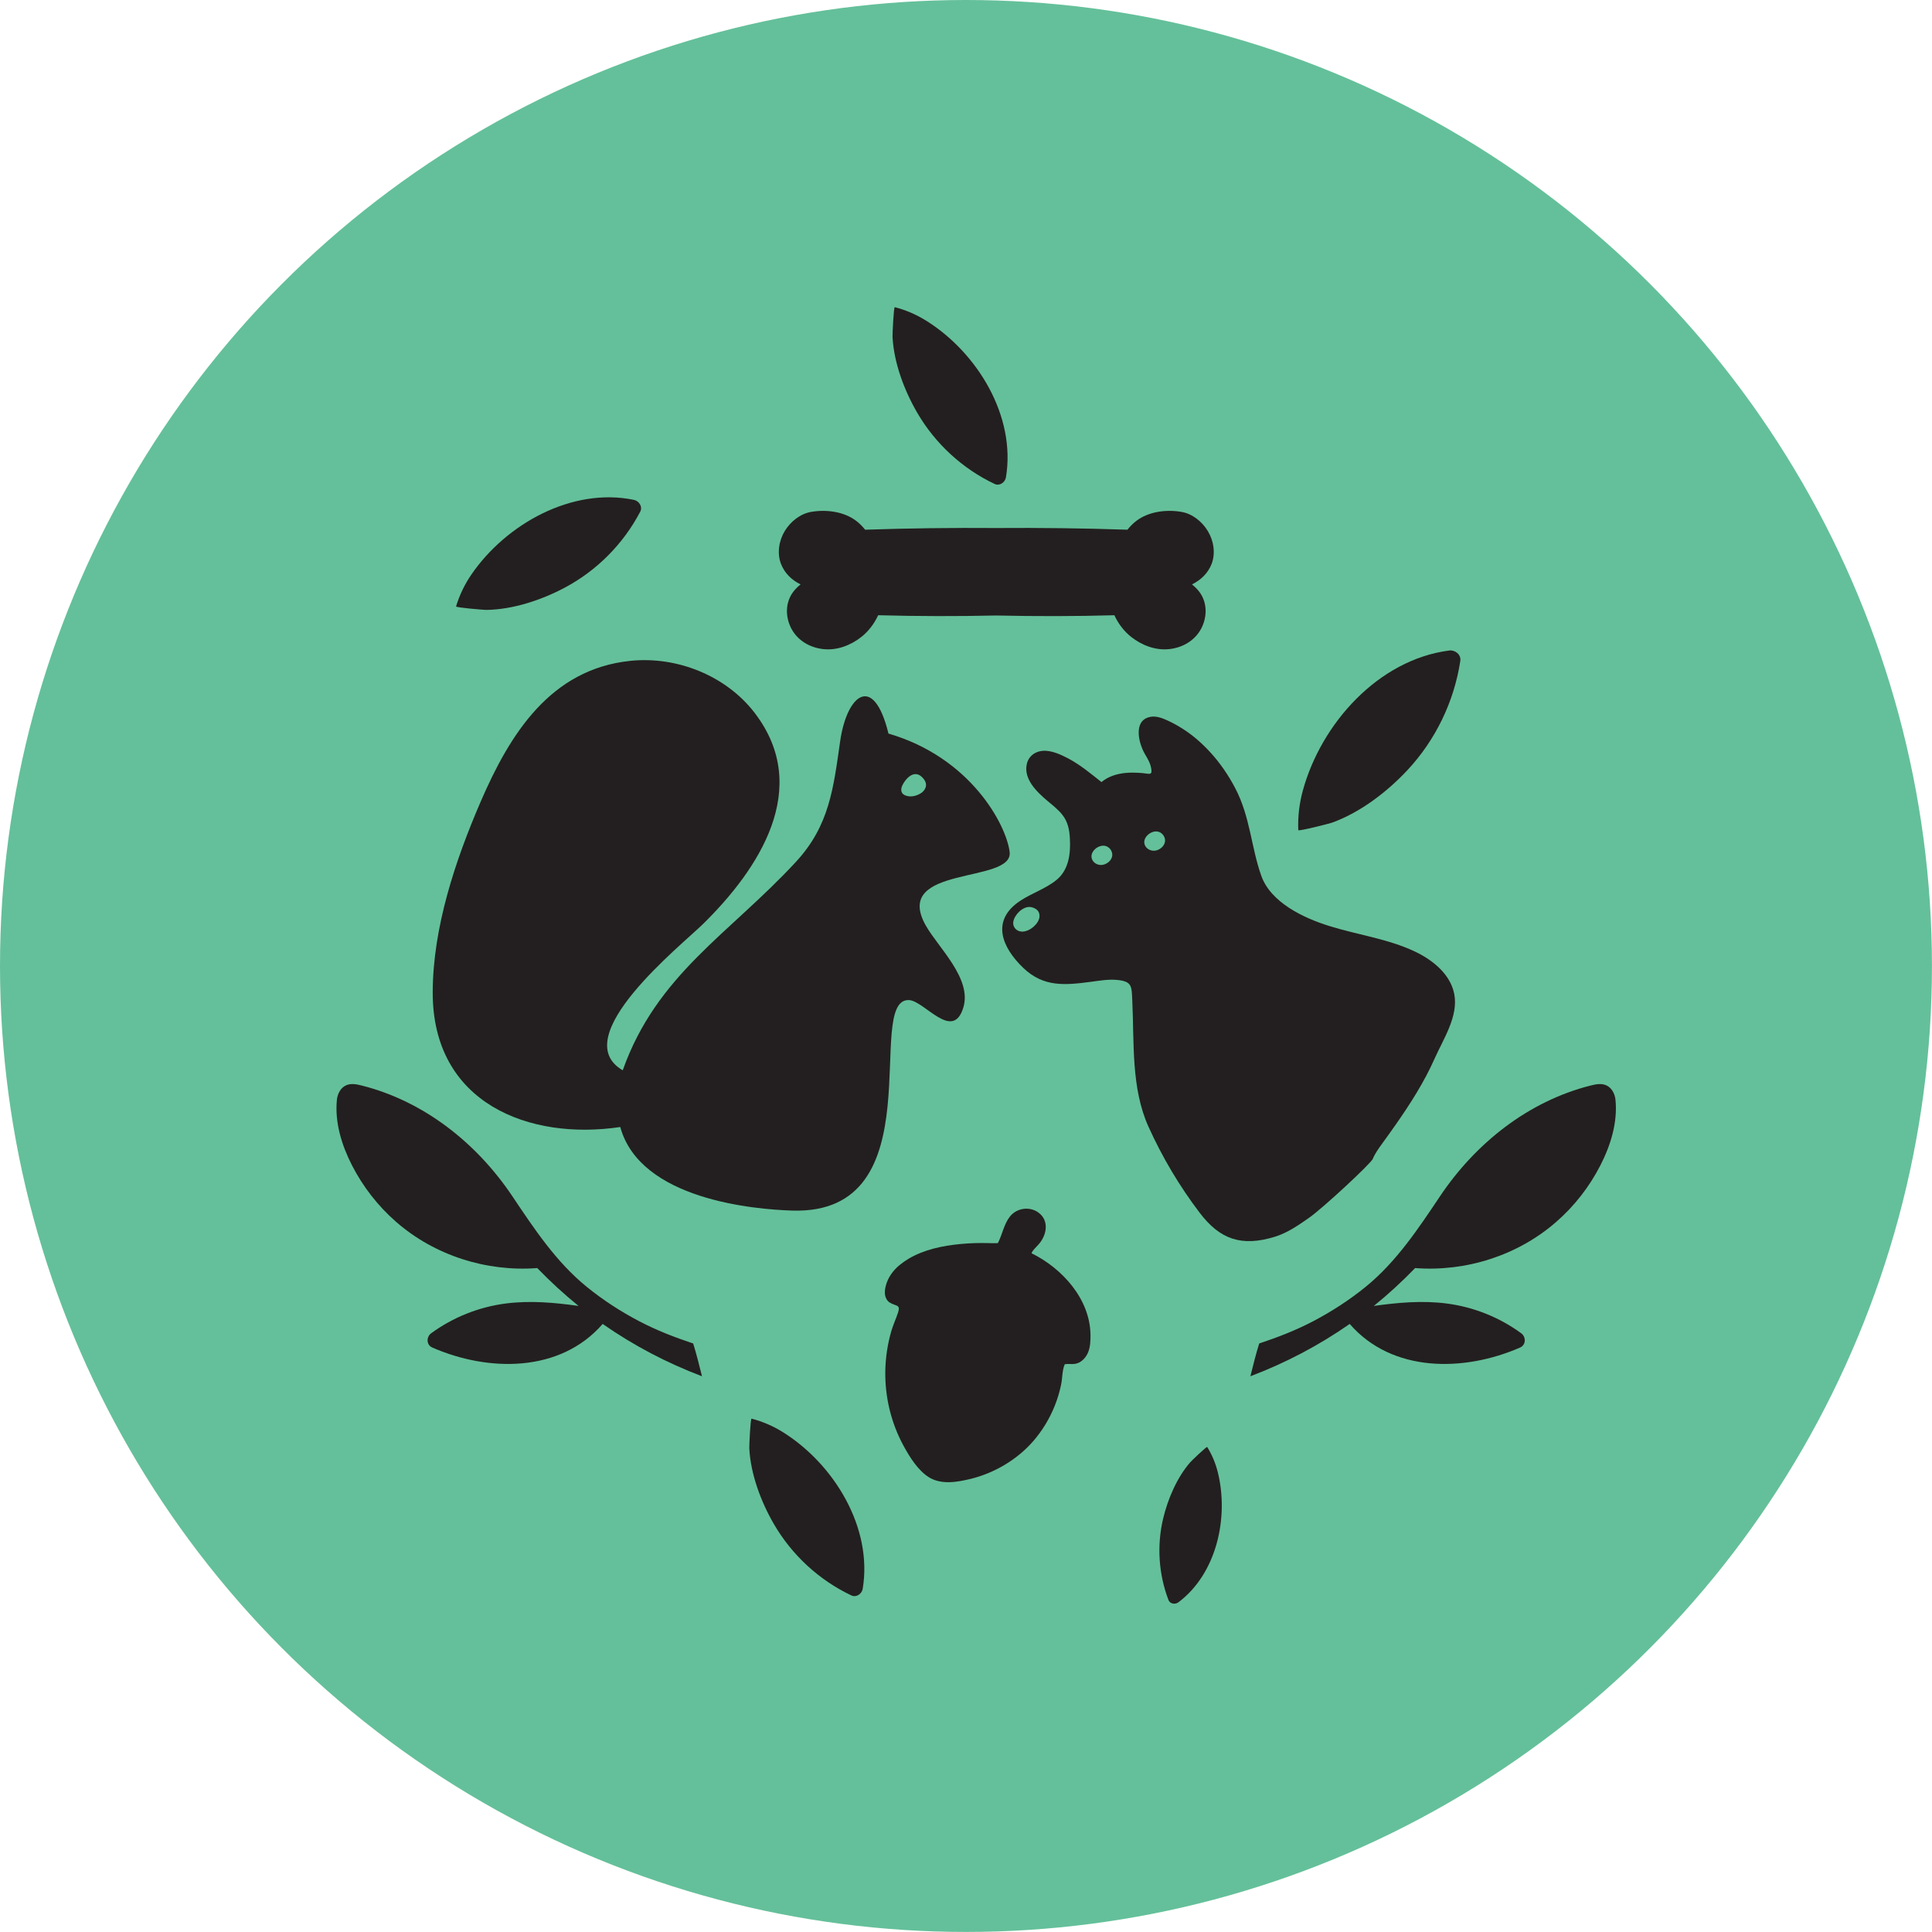 <?xml version="1.0" encoding="utf-8"?>
<!-- Generator: Adobe Illustrator 27.0.1, SVG Export Plug-In . SVG Version: 6.00 Build 0)  -->
<svg version="1.1" id="Layer_1" xmlns="http://www.w3.org/2000/svg" xmlns:xlink="http://www.w3.org/1999/xlink" x="0px" y="0px"
	 viewBox="0 0 365.93 365.93" style="enable-background:new 0 0 365.93 365.93;" xml:space="preserve">
<style type="text/css">
	.st0{fill:#64C09A;}
	.st1{fill:none;}
	.st2{fill:#231F20;}
</style>
<circle class="st0" cx="182.96" cy="182.96" r="182.96"/>
<circle class="st1" cx="182.96" cy="182.96" r="182.96"/>
<g>
	<path class="st2" d="M229.49,106.8c0.77-2.03,0.38-4.43-0.74-6.24c-1.09-1.79-2.92-3.26-5-3.61c-2.83-0.48-6.16-0.08-8.5,1.69
		c-0.66,0.5-1.21,1.07-1.71,1.69c-8.27-0.28-16.55-0.38-24.84-0.32c-8.28-0.06-16.57,0.04-24.84,0.32c-0.5-0.62-1.05-1.19-1.71-1.69
		c-2.34-1.77-5.67-2.17-8.5-1.69c-2.09,0.36-3.91,1.83-5,3.61c-1.11,1.81-1.51,4.21-0.73,6.24c0.7,1.79,2.03,3.06,3.71,3.89
		c-0.54,0.44-1.03,0.91-1.45,1.49c-1.47,2.03-1.43,4.67-0.32,6.83c1.19,2.3,3.52,3.65,6.04,3.93c2.62,0.3,5.24-0.71,7.27-2.32
		c1.35-1.07,2.42-2.5,3.16-4.09c7.46,0.2,14.92,0.21,22.37,0.05c7.46,0.16,14.92,0.16,22.37-0.05c0.73,1.59,1.81,3.02,3.16,4.09
		c2.03,1.61,4.65,2.62,7.27,2.32c2.52-0.28,4.85-1.63,6.04-3.93c1.11-2.16,1.15-4.81-0.32-6.83c-0.42-0.58-0.91-1.05-1.45-1.49
		C227.46,109.85,228.79,108.58,229.49,106.8z"/>
	<path class="st2" d="M275.4,188.08c-0.79-3.61-4.01-6.23-7.36-7.83c-5.15-2.45-10.92-3.18-16.36-4.89
		c-4.76-1.49-10.99-4.41-12.79-9.49c-1.94-5.48-2.09-11.19-4.96-16.64c-1.27-2.41-2.81-4.67-4.64-6.68
		c-1.52-1.66-3.2-3.17-5.09-4.39c-0.97-0.63-1.98-1.2-3.03-1.68c-1-0.46-2.14-0.91-3.26-0.71c-2.97,0.52-2.41,4.05-1.54,6.09
		c0.55,1.31,1.4,2.18,1.66,3.61c0.28,1.5-0.34,1.06-1.69,0.95c-1.09-0.08-2.19-0.13-3.28-0.01c-1.6,0.17-3.2,0.68-4.44,1.72
		c-1.95-1.56-4.1-3.33-6.32-4.49c-1.31-0.68-2.8-1.38-4.3-1.44c-1.65-0.06-3.14,0.83-3.52,2.51c-0.65,2.87,1.95,5.33,3.91,6.98
		c1.02,0.86,2.09,1.67,2.9,2.74c0.99,1.29,1.28,2.84,1.35,4.42c0.16,2.84-0.21,5.93-2.55,7.83c-2.08,1.68-4.71,2.5-6.92,3.98
		c-5.55,3.72-3.39,8.82,0.68,12.7c3.8,3.61,7.79,3.26,12.77,2.6c1.63-0.22,3.38-0.52,5.03-0.35c2.82,0.29,2.68,1.23,2.81,3.91
		c0.38,7.97-0.25,16.52,3.06,23.87c2.61,5.78,5.87,11.27,9.71,16.32c3.8,5,7.88,6.51,14.29,4.52c2.34-0.73,4.38-2.15,6.39-3.55
		c2.69-1.88,11.72-10.28,12.1-11.18c0.44-1.05,1.11-1.98,1.78-2.9c0.85-1.18,1.71-2.36,2.54-3.55c2.78-3.98,5.41-8.08,7.38-12.52
		c1.64-3.7,4.56-8.03,3.73-12.28C275.43,188.2,275.42,188.14,275.4,188.08z M195.72,175.56c-0.68,0.58-1.7,1.08-2.62,0.82
		c-0.78-0.22-1.31-0.96-1.18-1.77c0.2-1.34,1.79-2.95,3.2-2.82c0.41,0.04,0.83,0.2,1.16,0.44c0.43,0.31,0.63,0.79,0.61,1.31
		C196.85,174.35,196.31,175.05,195.72,175.56z M208.84,163.81c-0.83,0.14-1.75-0.31-2.03-1.13c-0.49-1.43,1.39-2.89,2.71-2.41
		c0.72,0.26,1.24,1.05,1.14,1.82C210.54,162.98,209.7,163.66,208.84,163.81z M218.84,161.11c-0.83,0.14-1.75-0.31-2.03-1.13
		c-0.49-1.43,1.39-2.89,2.71-2.41c0.72,0.26,1.24,1.05,1.14,1.82C220.53,160.28,219.69,160.97,218.84,161.11z"/>
	<path class="st2" d="M191.23,161.36c-0.63-5.1-7.33-17.87-22.95-22.42c-2.8-11.49-7.87-7.46-9.15,1.45
		c-1.27,8.87-2.02,15.96-8.35,22.82c-12.59,13.64-26.39,21.33-32.83,39.51c-10.8-6.27,11.12-23.68,15.24-27.74
		c10.47-10.3,20.69-25.64,9.77-39.93c-5.41-7.07-14.72-10.8-23.58-9.88c-15.16,1.57-22.83,13.92-28.33,26.65
		c-4.81,11.14-9.05,23.82-9.09,36.08c-0.07,21.16,18.41,28.14,35.52,25.56c3.79,13.81,25.5,15.6,32.56,15.83
		c27.35,0.85,13.45-40.2,22.12-39.87c2.92,0.11,8.33,7.98,10.31,1.38c1.64-5.49-4.76-11.32-7.12-15.5
		C168.82,163.72,191.99,167.49,191.23,161.36z M174.29,150.32c-0.88,0.49-1.71,0.63-2.49,0.44c-0.9-0.22-1.24-0.76-1.04-1.62
		c0.18-0.77,2.23-4.15,4.22-1.56C175.87,148.72,175.17,149.83,174.29,150.32z"/>
	<path class="st2" d="M81.66,252.53c4.16-3.04,9.04-4.99,14.2-5.65c4.56-0.58,9.17-0.17,13.72,0.47c-2.76-2.23-5.36-4.63-7.82-7.17
		c-9.64,0.73-19.45-2.39-26.73-8.75c-3.45-3.01-6.28-6.66-8.35-10.69c-1.95-3.8-3.3-8.14-2.87-12.44c0.12-1.15,0.73-2.32,1.8-2.76
		c0.91-0.38,1.94-0.18,2.89,0.06c11.84,2.98,21.82,10.95,28.52,20.94c4.11,6.13,8.3,12.48,14.13,17.21c3.07,2.49,6.4,4.65,9.91,6.49
		c3.31,1.74,6.74,3.06,10.23,4.22c0.64,2.04,1.15,4.13,1.67,6.21c-6.66-2.52-12.98-5.84-18.81-9.91
		c-8.05,9.27-21.64,9.11-32.27,4.47C80.72,254.73,80.74,253.21,81.66,252.53z"/>
	<path class="st2" d="M288.13,252.53c-4.16-3.04-9.04-4.99-14.2-5.65c-4.56-0.58-9.17-0.17-13.72,0.47
		c2.76-2.23,5.36-4.63,7.82-7.17c9.64,0.73,19.45-2.39,26.73-8.75c3.45-3.01,6.28-6.66,8.35-10.69c1.95-3.8,3.3-8.14,2.87-12.44
		c-0.12-1.15-0.73-2.32-1.8-2.76c-0.91-0.38-1.94-0.18-2.89,0.06c-11.84,2.98-21.82,10.95-28.52,20.94
		c-4.11,6.13-8.3,12.48-14.13,17.21c-3.07,2.49-6.4,4.65-9.91,6.49c-3.31,1.74-6.74,3.06-10.23,4.22c-0.64,2.04-1.15,4.13-1.67,6.21
		c6.66-2.52,12.98-5.84,18.81-9.91c8.05,9.27,21.64,9.11,32.27,4.47C289.06,254.73,289.05,253.21,288.13,252.53z"/>
	<path class="st2" d="M195.41,237.39c-0.15-0.25,1.16-1.52,1.31-1.7c1.55-1.74,2.07-4.52-0.07-6.05c-1.67-1.19-4.09-0.84-5.36,0.77
		c-1.15,1.46-1.44,3.38-2.27,5.01c-0.05,0.09-1.66,0.03-1.76,0.03c-1.78-0.05-3.55,0-5.33,0.17c-1.72,0.16-3.44,0.43-5.12,0.87
		c-1.65,0.44-3.25,1.05-4.72,1.92c-0.6,0.36-1.17,0.76-1.71,1.2c-1.22,1.01-2.18,2.32-2.59,3.86c-0.15,0.57-0.25,1.16-0.17,1.75
		c0.09,0.58,0.38,1.15,0.87,1.47c1.18,0.76,2.12,0.32,1.61,1.89c-0.39,1.2-0.94,2.35-1.29,3.57c-0.7,2.41-1.07,4.91-1.13,7.42
		c-0.1,4.97,1.09,9.94,3.47,14.3c1.14,2.09,2.66,4.54,4.68,5.86c2.37,1.55,5.45,1,8.04,0.37c4.47-1.1,8.78-3.64,11.81-7.12
		c1.75-2.01,3.14-4.31,4.12-6.79c0.51-1.28,0.9-2.6,1.18-3.95c0.26-1.24,0.18-2.69,0.69-3.85c0.64-0.12,1.3,0.03,1.94-0.07
		c1.14-0.18,2.04-1.11,2.48-2.18c0.43-1.06,0.47-2.25,0.45-3.39C206.43,246.03,201.21,240.25,195.41,237.39z"/>
	<path class="st2" d="M89.29,108.81c-1.27,1.85-2.26,3.9-2.91,6.05c-0.07,0.22,5.23,0.66,5.71,0.66c5.03-0.06,10.44-1.86,14.85-4.2
		c6.09-3.23,11.12-8.29,14.32-14.4c0.5-0.95-0.23-2.04-1.19-2.24C108.34,92.25,95.84,99.26,89.29,108.81z"/>
	<path class="st2" d="M246.78,149.68c-0.68,2.45-0.98,5-0.88,7.55c0.01,0.26,5.84-1.22,6.35-1.4c5.36-1.92,10.48-5.84,14.34-9.98
		c5.32-5.7,8.83-12.97,10-20.68c0.18-1.2-1-2.1-2.1-1.96C261.04,124.95,250.26,137.05,246.78,149.68z"/>
	<path class="st2" d="M148.39,271.32c-1.86-1.17-3.9-2.07-6.04-2.62c-0.22-0.06-0.45,5.15-0.43,5.61
		c0.25,4.92,2.22,10.16,4.68,14.39c3.4,5.84,8.54,10.58,14.65,13.48c0.95,0.45,1.99-0.3,2.15-1.25
		C165.33,289.35,157.99,277.38,148.39,271.32z"/>
	<path class="st2" d="M230.64,278.78c-0.42-1.66-1.09-3.26-1.99-4.71c-0.09-0.15-3.02,2.65-3.25,2.93c-2.5,2.9-4.2,6.9-5.09,10.6
		c-1.22,5.11-0.87,10.53,1,15.44c0.29,0.76,1.28,0.9,1.88,0.45C230.49,298.01,232.79,287.34,230.64,278.78z"/>
	<path class="st2" d="M175.52,60.8c-1.86-1.17-3.9-2.07-6.04-2.62c-0.22-0.06-0.45,5.15-0.43,5.61c0.25,4.92,2.22,10.16,4.68,14.39
		c3.4,5.84,8.54,10.58,14.65,13.48c0.95,0.45,1.99-0.3,2.15-1.25C192.46,78.83,185.13,66.85,175.52,60.8z"/>
</g>
</svg>
